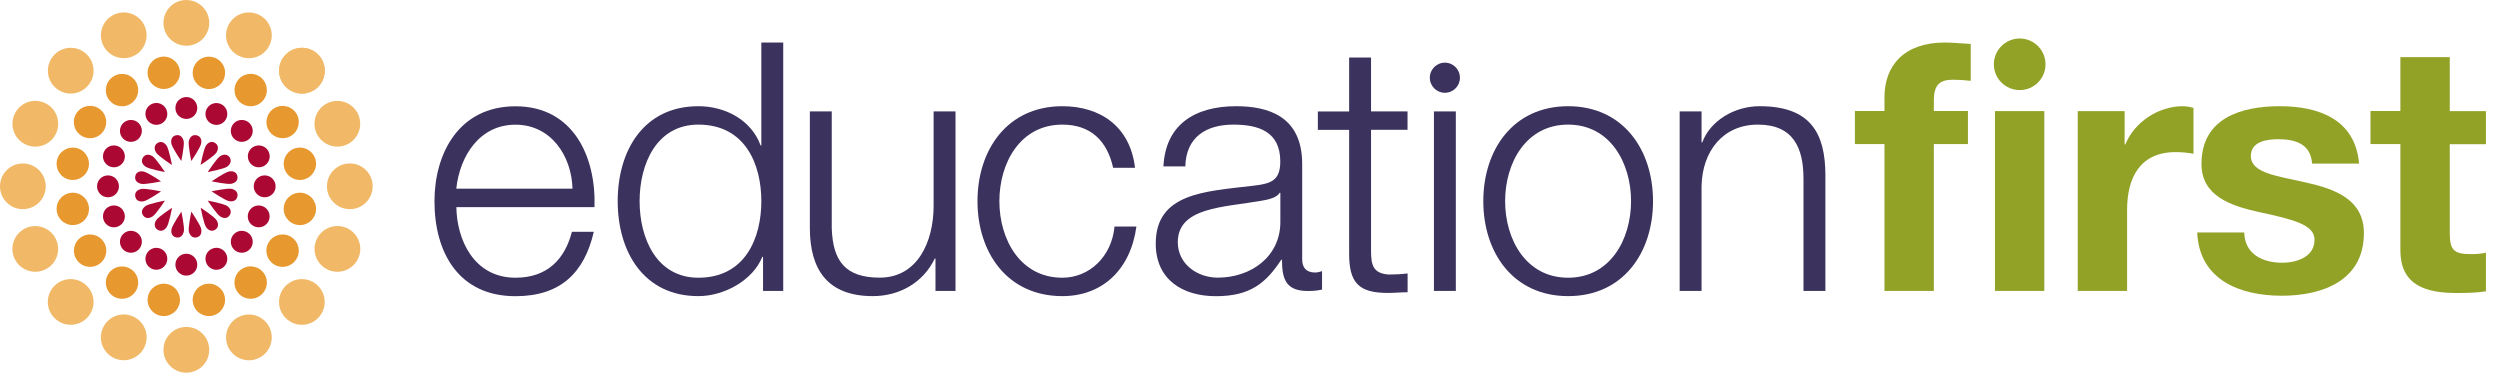 <?xml version="1.0" encoding="utf-8"?>
<!-- Generator: Adobe Illustrator 24.1.3, SVG Export Plug-In . SVG Version: 6.00 Build 0)  -->
<svg version="1.1" id="Layer_1" xmlns="http://www.w3.org/2000/svg" xmlns:xlink="http://www.w3.org/1999/xlink" x="0px" y="0px"
	 viewBox="0 0 322 48" style="enable-background:new 0 0 322 48;" xml:space="preserve">
<style type="text/css">
	.st0{fill:#3B325E;}
	.st1{fill:#91A226;}
	.st2{fill:#AB0833;}
	.st3{fill:#F1B967;}
	.st4{fill:#E7982E;}
</style>
<g>
	<g>
		<path class="st0" d="M58.78,26.67c0.05,4.12,2.2,9.1,7.62,9.1c4.12,0,6.36-2.42,7.26-5.91h2.82c-1.21,5.24-4.26,8.29-10.08,8.29
			c-7.35,0-10.44-5.65-10.44-12.23c0-6.09,3.09-12.23,10.44-12.23c7.44,0,10.39,6.5,10.17,12.99H58.78z M73.74,24.3
			c-0.13-4.26-2.78-8.24-7.35-8.24c-4.62,0-7.17,4.03-7.62,8.24H73.74z"/>
		<path class="st0" d="M100.88,37.47h-2.6v-4.39h-0.09c-1.21,3-4.88,5.06-8.24,5.06c-7.03,0-10.39-5.69-10.39-12.23
			c0-6.54,3.36-12.23,10.39-12.23c3.45,0,6.81,1.75,8.02,5.06h0.09V5.48h2.82V37.47z M89.95,35.77c6,0,8.11-5.06,8.11-9.86
			s-2.11-9.86-8.11-9.86c-5.38,0-7.57,5.06-7.57,9.86S84.57,35.77,89.95,35.77z"/>
		<path class="st0" d="M123.09,37.47h-2.6V33.3h-0.09c-1.48,3.09-4.53,4.84-7.98,4.84c-5.82,0-8.11-3.4-8.11-8.78V14.35h2.82V29.4
			c0.14,4.17,1.7,6.36,6.18,6.36c4.84,0,6.94-4.57,6.94-9.27V14.35h2.82V37.47z"/>
		<path class="st0" d="M143.37,21.61c-0.76-3.45-2.87-5.56-6.54-5.56c-5.42,0-8.11,4.93-8.11,9.86c0,4.93,2.69,9.86,8.11,9.86
			c3.49,0,6.36-2.73,6.72-6.59h2.82c-0.76,5.56-4.39,8.96-9.54,8.96c-7.08,0-10.93-5.6-10.93-12.23c0-6.63,3.85-12.23,10.93-12.23
			c4.93,0,8.74,2.64,9.36,7.93H143.37z"/>
		<path class="st0" d="M149.85,21.43c0.27-5.42,4.08-7.75,9.36-7.75c4.08,0,8.51,1.25,8.51,7.44v12.28c0,1.08,0.54,1.7,1.66,1.7
			c0.31,0,0.67-0.09,0.9-0.18v2.38c-0.63,0.13-1.07,0.18-1.84,0.18c-2.87,0-3.32-1.61-3.32-4.03h-0.09c-1.97,3-3.99,4.7-8.42,4.7
			c-4.26,0-7.75-2.11-7.75-6.77c0-6.5,6.32-6.72,12.41-7.44c2.33-0.27,3.63-0.58,3.63-3.14c0-3.81-2.73-4.75-6.05-4.75
			c-3.49,0-6.09,1.61-6.18,5.38H149.85z M164.91,24.83h-0.09c-0.36,0.67-1.61,0.9-2.37,1.03c-4.79,0.85-10.75,0.81-10.75,5.33
			c0,2.82,2.51,4.57,5.15,4.57c4.3,0,8.11-2.73,8.06-7.26V24.83z"/>
		<path class="st0" d="M176.59,14.35h4.7v2.37h-4.7v15.59c0,1.84,0.27,2.91,2.29,3.05c0.81,0,1.61-0.04,2.42-0.14v2.42
			c-0.85,0-1.66,0.09-2.51,0.09c-3.76,0-5.06-1.25-5.02-5.2V16.73h-4.03v-2.37h4.03V7.41h2.82V14.35z"/>
		<path class="st0" d="M184.69,14.35h2.82v23.12h-2.82V14.35z"/>
		<path class="st0" d="M212.91,25.91c0,6.63-3.85,12.23-10.93,12.23c-7.08,0-10.93-5.6-10.93-12.23c0-6.63,3.85-12.23,10.93-12.23
			C209.05,13.68,212.91,19.28,212.91,25.91z M193.86,25.91c0,4.93,2.69,9.86,8.11,9.86c5.42,0,8.11-4.93,8.11-9.86
			c0-4.93-2.69-9.86-8.11-9.86C196.55,16.05,193.86,20.98,193.86,25.91z"/>
		<path class="st0" d="M216.34,14.35h2.82v3.99h0.09c1.03-2.78,4.12-4.66,7.39-4.66c6.5,0,8.47,3.4,8.47,8.92v14.87h-2.82V23.04
			c0-3.99-1.3-6.99-5.87-6.99c-4.48,0-7.17,3.4-7.26,7.93v13.49h-2.82V14.35z"/>
		<path class="st0" d="M188.04,10.01c0-1.07-0.87-1.94-1.94-1.94c-1.07,0-1.94,0.87-1.94,1.94c0,1.07,0.87,1.94,1.94,1.94
			C187.18,11.95,188.04,11.08,188.04,10.01z"/>
	</g>
	<g>
		<path class="st1" d="M242.72,18.56h-3.81v-4.26h3.81v-1.79c0-4.08,2.55-7.03,7.75-7.03c1.12,0,2.28,0.13,3.36,0.18v4.75
			c-0.76-0.09-1.52-0.14-2.33-0.14c-1.7,0-2.42,0.72-2.42,2.64v1.39h4.39v4.26h-4.39v18.91h-6.36V18.56z"/>
		<path class="st1" d="M256.95,14.31h6.36v23.16h-6.36V14.31z"/>
		<path class="st1" d="M267.6,14.31h6.05v4.3h0.09c1.17-2.91,4.3-4.93,7.39-4.93c0.45,0,0.99,0.09,1.39,0.22v5.91
			c-0.58-0.13-1.52-0.22-2.28-0.22c-4.66,0-6.27,3.36-6.27,7.44v10.44h-6.36V14.31z"/>
		<path class="st1" d="M289.06,29.94c0.04,2.78,2.37,3.9,4.88,3.9c1.84,0,4.17-0.72,4.17-2.96c0-1.93-2.64-2.6-7.21-3.58
			c-3.67-0.81-7.35-2.11-7.35-6.18c0-5.91,5.11-7.44,10.08-7.44c5.06,0,9.72,1.7,10.22,7.39h-6.05c-0.18-2.47-2.06-3.14-4.35-3.14
			c-1.43,0-3.54,0.27-3.54,2.15c0,2.29,3.58,2.6,7.21,3.45c3.72,0.85,7.35,2.2,7.35,6.5c0,6.09-5.29,8.06-10.58,8.06
			c-5.37,0-10.62-2.02-10.89-8.15H289.06z"/>
		<path class="st1" d="M315.53,14.31h4.66v4.26h-4.66v11.47c0,2.15,0.54,2.69,2.69,2.69c0.67,0,1.3-0.04,1.97-0.18v4.97
			c-1.07,0.18-2.47,0.22-3.72,0.22c-3.9,0-7.3-0.9-7.3-5.51V18.56h-3.85v-4.26h3.85V7.36h6.36V14.31z"/>
		<path class="st1" d="M263.46,8.28c0-1.84-1.49-3.32-3.32-3.32c-1.84,0-3.33,1.49-3.33,3.32s1.48,3.32,3.33,3.32
			C261.97,11.61,263.46,10.12,263.46,8.28z"/>
	</g>
	<g>
		<path class="st2" d="M27.73,29.58c0.55-0.37,0.33-0.96,0.16-1.23c-0.32-0.48-2.04-1.59-2.04-1.59s0.38,2.03,0.69,2.49
			C26.71,29.51,27.18,29.95,27.73,29.58z"/>
		<path class="st2" d="M20.27,18.43c-0.55,0.37-0.33,0.96-0.16,1.23c0.32,0.48,2.04,1.59,2.04,1.59s-0.38-2.03-0.69-2.49
			C21.29,18.49,20.82,18.06,20.27,18.43z"/>
		<path class="st2" d="M29.58,20.27c-0.37-0.55-0.96-0.33-1.23-0.15c-0.48,0.32-1.59,2.04-1.59,2.04s2.03-0.38,2.49-0.69
			C29.51,21.29,29.94,20.82,29.58,20.27z"/>
		<path class="st2" d="M18.42,27.73c0.37,0.55,0.96,0.33,1.23,0.15c0.48-0.32,1.59-2.04,1.59-2.04s-2.03,0.38-2.49,0.69
			C18.49,26.72,18.05,27.18,18.42,27.73z"/>
		<path class="st2" d="M22.7,30.58c0.65,0.13,0.91-0.45,0.98-0.76c0.11-0.56-0.32-2.56-0.32-2.56s-1.16,1.71-1.27,2.25
			C22.02,29.82,22.05,30.45,22.7,30.58z"/>
		<path class="st2" d="M25.3,17.42c-0.65-0.13-0.92,0.45-0.98,0.76c-0.11,0.56,0.32,2.56,0.32,2.56s1.16-1.71,1.27-2.25
			C25.98,18.18,25.95,17.55,25.3,17.42z"/>
		<path class="st2" d="M30.58,25.3c0.13-0.65-0.45-0.92-0.76-0.98c-0.56-0.11-2.56,0.32-2.56,0.32s1.71,1.17,2.25,1.27
			C29.82,25.98,30.45,25.95,30.58,25.3z"/>
		<path class="st2" d="M17.42,22.7c-0.13,0.65,0.45,0.92,0.76,0.98c0.56,0.11,2.56-0.32,2.56-0.32s-1.71-1.17-2.25-1.27
			C18.18,22.02,17.55,22.05,17.42,22.7z"/>
		<path class="st2" d="M29.58,27.72c0.37-0.55-0.06-1.02-0.33-1.19c-0.48-0.32-2.49-0.69-2.49-0.69s1.13,1.73,1.59,2.03
			C28.62,28.06,29.22,28.28,29.58,27.72z"/>
		<path class="st2" d="M18.42,20.28c-0.37,0.55,0.06,1.02,0.33,1.19c0.48,0.32,2.49,0.69,2.49,0.69s-1.13-1.73-1.59-2.04
			C19.38,19.95,18.78,19.73,18.42,20.28z"/>
		<path class="st2" d="M27.72,18.42c-0.55-0.37-1.02,0.06-1.19,0.33c-0.32,0.48-0.69,2.49-0.69,2.49s1.73-1.13,2.04-1.59
			C28.05,19.38,28.27,18.79,27.72,18.42z"/>
		<path class="st2" d="M20.28,29.58c0.55,0.37,1.02-0.06,1.19-0.33c0.32-0.48,0.69-2.49,0.69-2.49s-1.73,1.13-2.04,1.59
			C19.95,28.62,19.73,29.22,20.28,29.58z"/>
		<path class="st2" d="M25.31,30.58c0.65-0.13,0.67-0.76,0.61-1.07c-0.11-0.56-1.28-2.25-1.28-2.25s-0.42,2.02-0.32,2.56
			C24.4,30.13,24.66,30.71,25.31,30.58z"/>
		<path class="st2" d="M22.68,17.42c-0.65,0.13-0.68,0.76-0.61,1.07c0.11,0.56,1.28,2.25,1.28,2.25s0.42-2.02,0.31-2.56
			C23.6,17.87,23.33,17.29,22.68,17.42z"/>
		<path class="st2" d="M30.58,22.69c-0.13-0.65-0.76-0.67-1.07-0.61c-0.56,0.11-2.25,1.28-2.25,1.28s2.02,0.42,2.56,0.31
			C30.13,23.6,30.71,23.34,30.58,22.69z"/>
		<path class="st2" d="M17.42,25.32c0.13,0.65,0.76,0.67,1.07,0.61c0.56-0.11,2.25-1.28,2.25-1.28s-2.02-0.42-2.56-0.31
			C17.87,24.4,17.29,24.67,17.42,25.32z"/>
	</g>
	<g>
		<path class="st3" d="M2.94,26.94C1.32,26.94,0,25.63,0,24c0-1.63,1.32-2.95,2.94-2.95c1.63,0,2.95,1.32,2.95,2.95
			C5.89,25.63,4.57,26.94,2.94,26.94z"/>
		<path class="st3" d="M45.06,26.94c-1.63,0-2.95-1.32-2.95-2.94c0-1.63,1.32-2.95,2.95-2.95c1.63,0,2.94,1.32,2.94,2.95
			C48,25.63,46.68,26.94,45.06,26.94z"/>
		<path class="st3" d="M26.95,45.06c0,1.63-1.32,2.94-2.95,2.94c-1.63,0-2.95-1.32-2.95-2.94c0-1.63,1.32-2.95,2.95-2.95
			C25.63,42.11,26.95,43.43,26.95,45.06z"/>
		<path class="st3" d="M26.95,2.95c0,1.63-1.32,2.95-2.95,2.94c-1.63,0-2.95-1.32-2.95-2.94C21.05,1.32,22.37,0,24,0
			C25.63,0,26.95,1.32,26.95,2.95z"/>
		<path class="st3" d="M7.03,11.19c-1.15-1.15-1.15-3.01,0-4.17c1.15-1.15,3.01-1.15,4.16,0c1.15,1.15,1.15,3.01,0,4.16
			C10.04,12.34,8.18,12.34,7.03,11.19z"/>
		<path class="st3" d="M36.8,40.97c-1.15-1.15-1.15-3.01,0-4.16c1.15-1.15,3.01-1.15,4.16,0c1.15,1.15,1.15,3.01,0,4.16
			C39.82,42.12,37.96,42.12,36.8,40.97z"/>
		<path class="st3" d="M11.19,40.97c-1.15,1.15-3.01,1.15-4.17,0c-1.15-1.15-1.15-3.01,0-4.16c1.15-1.15,3.01-1.15,4.16,0
			C12.34,37.96,12.34,39.82,11.19,40.97z"/>
		<path class="st3" d="M40.97,11.19c-1.15,1.15-3.01,1.15-4.16,0c-1.15-1.15-1.15-3.01,0-4.17c1.15-1.15,3.01-1.15,4.16,0
			C42.12,8.18,42.12,10.04,40.97,11.19z"/>
		<path class="st3" d="M40.97,11.19c-1.15,1.15-3.01,1.15-4.16,0c-1.15-1.15-1.15-3.01,0-4.17c1.15-1.15,3.01-1.15,4.16,0
			C42.12,8.18,42.12,10.04,40.97,11.19z"/>
		<path class="st3" d="M5.67,34.78c-1.5,0.62-3.23-0.09-3.85-1.59c-0.62-1.5,0.09-3.22,1.59-3.85c1.5-0.62,3.23,0.09,3.85,1.59
			C7.89,32.43,7.18,34.16,5.67,34.78z"/>
		<path class="st3" d="M44.58,18.66c-1.5,0.62-3.22-0.09-3.85-1.59c-0.62-1.5,0.09-3.23,1.59-3.85c1.5-0.62,3.23,0.09,3.85,1.59
			C46.79,16.32,46.08,18.04,44.58,18.66z"/>
		<path class="st3" d="M34.78,42.33c0.62,1.5-0.09,3.23-1.59,3.85c-1.5,0.62-3.22-0.09-3.85-1.59c-0.62-1.5,0.09-3.23,1.59-3.85
			C32.43,40.11,34.16,40.82,34.78,42.33z"/>
		<path class="st3" d="M18.66,3.42c0.62,1.5-0.09,3.23-1.59,3.85c-1.5,0.62-3.22-0.09-3.85-1.59c-0.62-1.5,0.09-3.23,1.59-3.85
			C16.32,1.2,18.04,1.92,18.66,3.42z"/>
		<path class="st3" d="M3.42,18.66c-1.5-0.62-2.22-2.35-1.59-3.85c0.62-1.5,2.34-2.22,3.85-1.59c1.5,0.62,2.22,2.34,1.59,3.85
			C6.65,18.57,4.92,19.29,3.42,18.66z"/>
		<path class="st3" d="M42.33,34.78c-1.5-0.62-2.22-2.34-1.59-3.85c0.62-1.5,2.34-2.22,3.85-1.59c1.5,0.62,2.22,2.34,1.59,3.85
			C45.55,34.69,43.83,35.4,42.33,34.78z"/>
		<path class="st3" d="M18.66,44.58c-0.62,1.5-2.35,2.22-3.85,1.59c-1.5-0.62-2.22-2.35-1.59-3.85c0.62-1.5,2.35-2.22,3.85-1.59
			C18.57,41.35,19.29,43.08,18.66,44.58z"/>
		<path class="st3" d="M34.78,5.68c-0.62,1.5-2.34,2.22-3.85,1.59c-1.5-0.62-2.22-2.34-1.59-3.85c0.62-1.5,2.34-2.22,3.85-1.59
			C34.69,2.45,35.4,4.17,34.78,5.68z"/>
	</g>
	<g>
		<path class="st4" d="M9.78,28.95c-1.13,0.22-2.23-0.51-2.45-1.64c-0.22-1.13,0.51-2.23,1.64-2.45c1.13-0.22,2.23,0.51,2.45,1.64
			C11.65,27.63,10.91,28.73,9.78,28.95z"/>
		<path class="st4" d="M39.03,23.14c-1.13,0.22-2.23-0.51-2.45-1.64c-0.22-1.13,0.51-2.23,1.64-2.45c1.13-0.23,2.23,0.51,2.45,1.64
			C40.89,21.81,40.16,22.91,39.03,23.14z"/>
		<path class="st4" d="M28.95,38.22c0.22,1.13-0.51,2.23-1.64,2.45c-1.13,0.22-2.23-0.51-2.45-1.64c-0.23-1.13,0.51-2.23,1.64-2.45
			C27.63,36.35,28.73,37.09,28.95,38.22z"/>
		<path class="st4" d="M23.14,8.97c0.22,1.13-0.51,2.23-1.64,2.45c-1.13,0.22-2.23-0.51-2.45-1.64c-0.23-1.13,0.51-2.23,1.64-2.45
			C21.81,7.11,22.91,7.84,23.14,8.97z"/>
		<path class="st4" d="M10.44,17.45c-0.96-0.64-1.22-1.93-0.58-2.89c0.64-0.96,1.93-1.21,2.89-0.58c0.96,0.64,1.22,1.94,0.58,2.89
			C12.7,17.83,11.4,18.09,10.44,17.45z"/>
		<path class="st4" d="M35.24,34.02c-0.96-0.64-1.22-1.93-0.58-2.89c0.64-0.96,1.93-1.22,2.89-0.58c0.96,0.64,1.22,1.94,0.58,2.89
			C37.49,34.4,36.2,34.66,35.24,34.02z"/>
		<path class="st4" d="M17.45,37.55c-0.64,0.96-1.93,1.22-2.89,0.58c-0.96-0.64-1.22-1.93-0.58-2.89c0.64-0.96,1.93-1.21,2.89-0.57
			C17.83,35.3,18.09,36.6,17.45,37.55z"/>
		<path class="st4" d="M34.02,12.76c-0.64,0.96-1.93,1.21-2.89,0.57c-0.96-0.64-1.21-1.93-0.57-2.89c0.64-0.96,1.93-1.22,2.89-0.58
			C34.4,10.51,34.66,11.8,34.02,12.76z"/>
		<path class="st4" d="M12.76,34.02c-0.96,0.64-2.25,0.38-2.89-0.58c-0.64-0.96-0.38-2.25,0.58-2.89c0.96-0.64,2.25-0.38,2.89,0.58
			C13.98,32.08,13.72,33.38,12.76,34.02z"/>
		<path class="st4" d="M37.56,17.45c-0.96,0.64-2.25,0.38-2.89-0.57c-0.64-0.96-0.38-2.25,0.58-2.89c0.96-0.64,2.25-0.38,2.89,0.58
			C38.77,15.52,38.51,16.81,37.56,17.45z"/>
		<path class="st4" d="M34.02,35.24c0.64,0.96,0.38,2.25-0.58,2.89c-0.96,0.64-2.25,0.38-2.89-0.58c-0.64-0.96-0.38-2.25,0.57-2.89
			C32.08,34.02,33.38,34.28,34.02,35.24z"/>
		<path class="st4" d="M17.45,10.45c0.64,0.96,0.38,2.25-0.58,2.89c-0.96,0.64-2.25,0.38-2.89-0.57c-0.64-0.96-0.38-2.25,0.58-2.89
			C15.52,9.23,16.81,9.49,17.45,10.45z"/>
		<path class="st4" d="M8.97,23.14c-1.13-0.22-1.86-1.32-1.64-2.45c0.22-1.13,1.32-1.86,2.45-1.64c1.13,0.22,1.86,1.32,1.64,2.45
			C11.2,22.63,10.1,23.36,8.97,23.14z"/>
		<path class="st4" d="M38.22,28.95c-1.13-0.22-1.86-1.32-1.64-2.45c0.22-1.13,1.32-1.86,2.45-1.64c1.13,0.22,1.86,1.32,1.64,2.45
			C40.44,28.44,39.35,29.18,38.22,28.95z"/>
		<path class="st4" d="M23.14,39.03c-0.23,1.13-1.32,1.86-2.45,1.64c-1.13-0.22-1.86-1.32-1.64-2.45c0.22-1.13,1.32-1.86,2.45-1.64
			C22.63,36.8,23.36,37.9,23.14,39.03z"/>
		<path class="st4" d="M28.95,9.79c-0.22,1.13-1.32,1.86-2.45,1.64c-1.13-0.22-1.86-1.32-1.64-2.45c0.23-1.13,1.32-1.86,2.45-1.64
			C28.45,7.56,29.18,8.65,28.95,9.79z"/>
	</g>
	<g>
		<path class="st2" d="M15.21,29.17c-0.72,0.3-1.55-0.04-1.84-0.76c-0.3-0.72,0.04-1.55,0.76-1.84c0.72-0.3,1.55,0.04,1.84,0.76
			C16.28,28.04,15.93,28.87,15.21,29.17z"/>
		<path class="st2" d="M33.87,21.44c-0.72,0.3-1.55-0.04-1.84-0.76c-0.3-0.72,0.04-1.55,0.76-1.84c0.72-0.3,1.55,0.04,1.84,0.76
			C34.93,20.32,34.59,21.14,33.87,21.44z"/>
		<path class="st2" d="M29.17,32.79c0.3,0.72-0.04,1.55-0.76,1.85c-0.72,0.3-1.55-0.04-1.84-0.77c-0.3-0.72,0.04-1.55,0.76-1.84
			C28.04,31.72,28.87,32.06,29.17,32.79z"/>
		<path class="st2" d="M21.44,14.13c0.3,0.72-0.04,1.55-0.76,1.84c-0.72,0.3-1.55-0.04-1.84-0.76c-0.3-0.72,0.04-1.55,0.76-1.84
			C20.32,13.07,21.14,13.41,21.44,14.13z"/>
		<path class="st2" d="M14.13,21.44c-0.72-0.3-1.06-1.12-0.76-1.84c0.3-0.72,1.12-1.06,1.84-0.76c0.72,0.3,1.06,1.12,0.77,1.84
			C15.68,21.4,14.85,21.74,14.13,21.44z"/>
		<path class="st2" d="M32.78,29.17c-0.72-0.3-1.06-1.12-0.76-1.84c0.3-0.72,1.12-1.06,1.84-0.76c0.72,0.3,1.06,1.12,0.76,1.84
			C34.33,29.12,33.51,29.47,32.78,29.17z"/>
		<path class="st2" d="M21.44,33.87c-0.3,0.72-1.12,1.06-1.84,0.77c-0.72-0.3-1.06-1.12-0.76-1.85c0.3-0.72,1.12-1.06,1.84-0.76
			C21.4,32.32,21.74,33.15,21.44,33.87z"/>
		<path class="st2" d="M29.17,15.22c-0.3,0.72-1.12,1.06-1.84,0.76c-0.72-0.3-1.06-1.12-0.76-1.84c0.3-0.72,1.12-1.06,1.84-0.76
			C29.12,13.67,29.47,14.49,29.17,15.22z"/>
		<path class="st2" d="M17.86,32.14c-0.55,0.55-1.45,0.55-2,0c-0.55-0.55-0.55-1.45,0-2c0.55-0.55,1.44-0.55,2,0
			C18.41,30.69,18.41,31.58,17.86,32.14z"/>
		<path class="st2" d="M32.14,17.86c-0.55,0.55-1.45,0.55-2,0c-0.55-0.55-0.55-1.44,0-2c0.55-0.55,1.45-0.55,2,0
			C32.69,16.42,32.69,17.31,32.14,17.86z"/>
		<path class="st2" d="M32.14,30.14c0.55,0.55,0.55,1.45,0,2c-0.55,0.55-1.45,0.55-2,0c-0.55-0.55-0.55-1.45,0-2
			C30.69,29.59,31.58,29.59,32.14,30.14z"/>
		<path class="st2" d="M17.86,15.86c0.55,0.55,0.55,1.44,0,2c-0.55,0.55-1.45,0.55-2,0c-0.55-0.55-0.55-1.44,0-2
			C16.42,15.31,17.31,15.31,17.86,15.86z"/>
		<path class="st2" d="M13.91,25.41c-0.78,0-1.41-0.63-1.41-1.41c0-0.78,0.63-1.41,1.41-1.41c0.78,0,1.41,0.63,1.41,1.41
			C15.32,24.78,14.69,25.41,13.91,25.41z"/>
		<path class="st2" d="M34.09,25.41c-0.78,0-1.41-0.63-1.41-1.41c0-0.78,0.63-1.41,1.41-1.41c0.78,0,1.41,0.63,1.41,1.41
			C35.51,24.78,34.87,25.41,34.09,25.41z"/>
		<path class="st2" d="M25.41,34.09c0,0.78-0.63,1.41-1.41,1.41c-0.78,0-1.41-0.63-1.41-1.41c0-0.78,0.63-1.41,1.41-1.41
			C24.78,32.68,25.41,33.31,25.41,34.09z"/>
		<path class="st2" d="M25.41,13.91c0,0.78-0.63,1.41-1.41,1.41c-0.78,0-1.41-0.63-1.41-1.41c0-0.78,0.63-1.41,1.41-1.41
			C24.78,12.49,25.41,13.13,25.41,13.91z"/>
	</g>
</g>
</svg>
